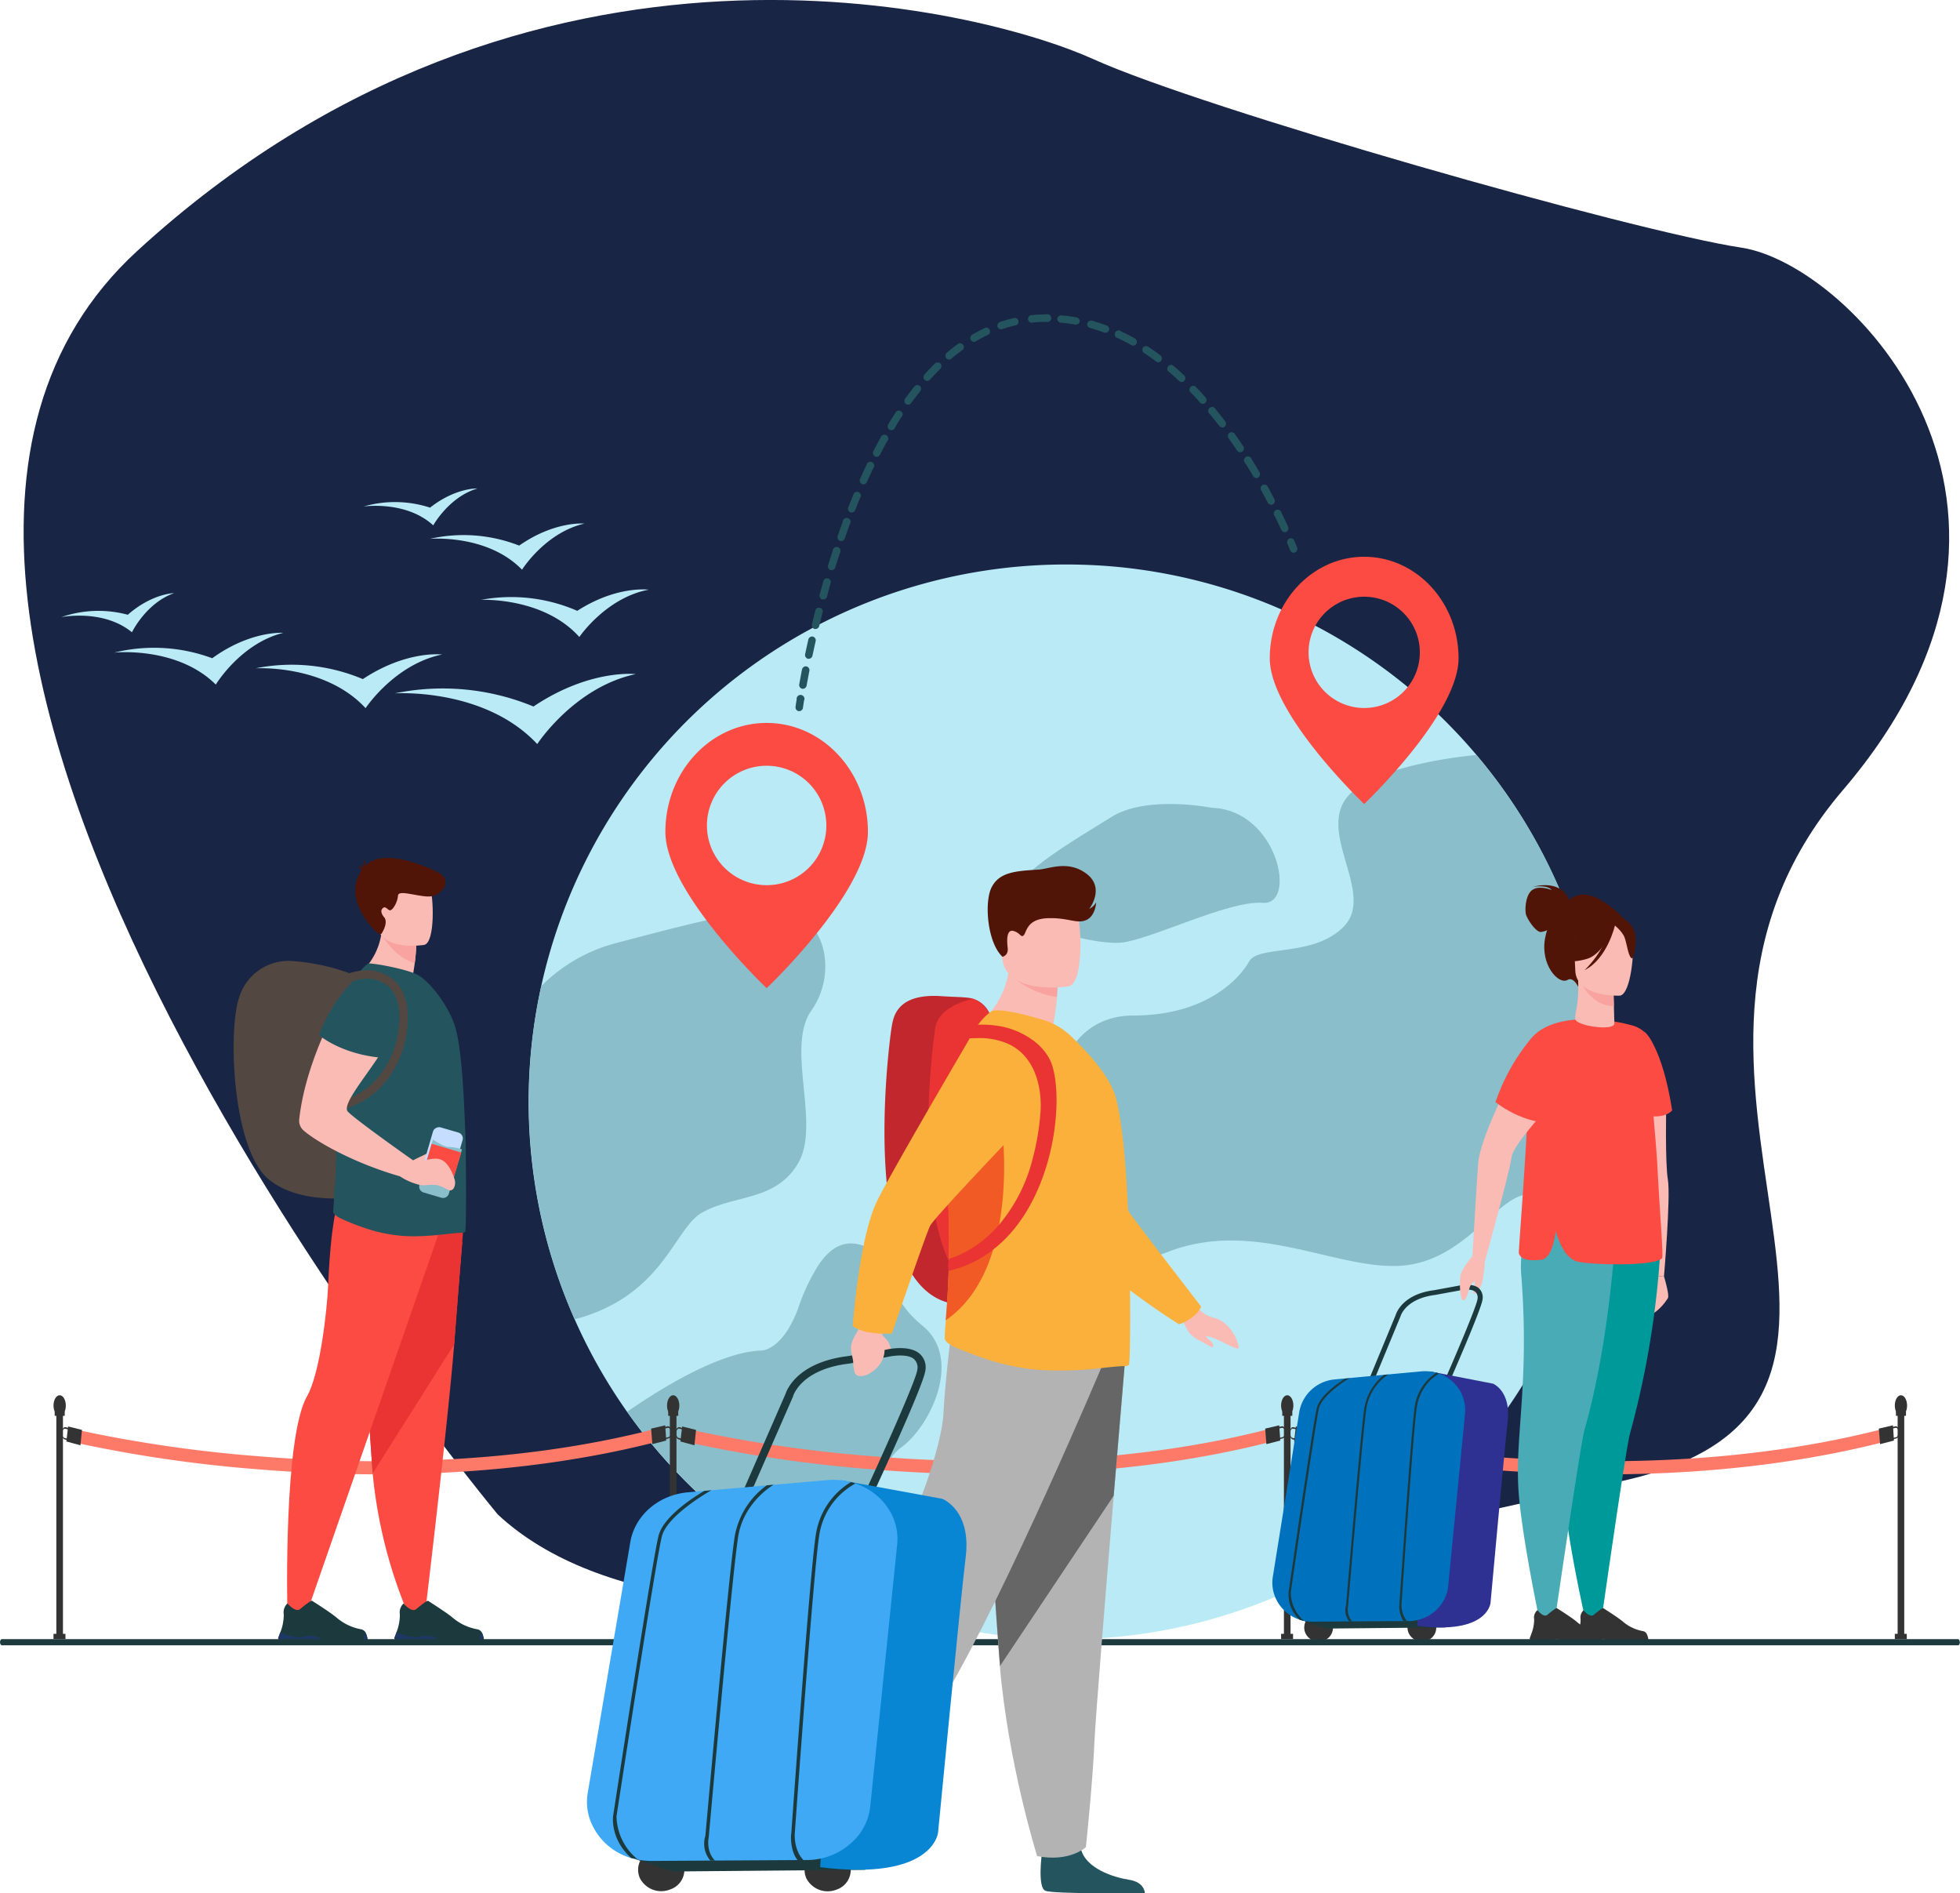 <svg xmlns="http://www.w3.org/2000/svg" viewBox="0 0 500 482.88"><defs><style>.cls-1{fill:#192545;}.cls-2{fill:#baeaf5;}.cls-3{fill:#89beca;}.cls-4{fill:#333;}.cls-5{fill:#fd7a69;}.cls-6{fill:#fc4b42;}.cls-7{fill:#534741;}.cls-8{fill:#e93433;}.cls-9{fill:#1c3a3e;}.cls-10{fill:#1e3865;}.cls-11{fill:#fabbb4;}.cls-12{fill:#24555e;}.cls-13{fill:#f8a39f;}.cls-14{fill:#501506;}.cls-15{fill:#c5ddff;}.cls-16{fill:#099;}.cls-17{fill:#49abb5;}.cls-18{fill:#2e3192;}.cls-19{fill:#0071bc;}.cls-20{fill:#c1272d;}.cls-21{fill:#b3b3b3;}.cls-22{fill:#666;}.cls-23{fill:#fbb03b;}.cls-24{fill:#f15a24;}.cls-25{fill:#0986d3;}.cls-26{fill:#3fa9f5;}</style></defs><g id="Layer_4" data-name="Layer 4"><path class="cls-1" d="M127,396.39S-65.3,166.09,35,74.13,251,12.55,278.9,25.2,416.37,69.07,444.28,73.29s87.86,65.8,25.84,138.35,32,156.91-56.85,176.32S178.63,444.48,127,396.39Z" transform="translate(0 -10.12)"></path></g><g id="OBJECTS"><path class="cls-2" d="M409,291.13A137.06,137.06,0,0,1,146.6,346.61a135.47,135.47,0,0,1-7-19.71A137.05,137.05,0,0,1,272,154.09c3.48,0,6.94.13,10.35.38A137,137,0,0,1,409,291.13Z" transform="translate(0 -10.12)"></path><path class="cls-3" d="M409,291.13a137.47,137.47,0,0,1-2.22,24.68c-5.58-.8-12.84-1.59-17.32-1.07-8.08.95-16.16,17.59-32.79,18.24s-37.07-12.06-58.93-3.5-33.26-.48-37.06-6.66,9.5-20.43,8.3-26.61,1.68-27.09,20.21-27.09,27.09-9.5,29.46-13.78,16.63-1,24.24-9-5.7-22.34,0-31.84,33.74-11.82,33.74-11.82A136.48,136.48,0,0,1,409,291.13Z" transform="translate(0 -10.12)"></path><path class="cls-3" d="M207,267.83c-6.65,9.37,2.38,28.86-3.33,38.84S187,314.74,178.92,319.5c-7,4.12-9.82,21.14-32.32,27.11a137.68,137.68,0,0,1-8.52-85,41.85,41.85,0,0,1,19.46-11.06c27.09-7.13,33.83-8.77,44.62-7C210.33,244.9,213.61,258.46,207,267.83Z" transform="translate(0 -10.12)"></path><path class="cls-3" d="M309.13,216.14s-16.63-3.33-25.66,2.38-27.33,15.92-25,21.86,19.72,10.45,26.85,10.21,28-10.93,36.83-10.21S326,216.7,309.13,216.14Z" transform="translate(0 -10.12)"></path><path class="cls-3" d="M230,379.2c-7.27,5.3-9,21.6-13.65,23.86-2.34,1.13-5.93,5.21-8.92,9A137.69,137.69,0,0,1,160,370.18c8.23-5.71,23.65-15.35,34.36-15.62,0,0,5.34-.06,9.31-10.92a51.06,51.06,0,0,1,5.17-10.94c3-4.4,6.59-6.57,11.38-4.86a8.23,8.23,0,0,1,4.3,3.33c2.77,4.12,2.94,10.67,10.74,17C245.78,356.67,237.25,373.9,230,379.2Z" transform="translate(0 -10.12)"></path><rect class="cls-4" x="170.88" y="360.47" width="1.69" height="57.02"></rect><path class="cls-4" d="M170.16,368.6c0-1.45.71-2.63,1.57-2.63s1.57,1.18,1.57,2.63-.7,2.62-1.57,2.62S170.16,370.05,170.16,368.6Z" transform="translate(0 -10.12)"></path><rect class="cls-4" x="170.16" y="416.7" width="3.05" height="1.35"></rect><rect class="cls-4" x="170.46" y="360.01" width="2.56" height="1.09"></rect><path class="cls-5" d="M96.4,386.14c-9.66,0-20-.4-31.05-1.32a345,345,0,0,1-48.16-7.2l.29-3.3a343.9,343.9,0,0,0,48,7.17c26,2.18,65,2.7,102.62-7.17l.31,3.3C152.39,381.82,128.17,386.14,96.4,386.14Z" transform="translate(0 -10.12)"></path><path class="cls-5" d="M253,386.14c-9.66,0-20-.4-31-1.32a344.62,344.62,0,0,1-48.15-7.2l.29-3.3a343.24,343.24,0,0,0,48,7.17c26,2.18,65,2.7,102.62-7.17l.31,3.3C309,381.82,284.82,386.14,253,386.14Z" transform="translate(0 -10.12)"></path><path class="cls-5" d="M409.6,386.14c-9.66,0-20-.4-31.05-1.32a345,345,0,0,1-48.16-7.2l.29-3.3a343.9,343.9,0,0,0,48,7.17c26,2.18,65,2.7,102.62-7.17l.31,3.3C465.59,381.82,441.37,386.14,409.6,386.14Z" transform="translate(0 -10.12)"></path><rect class="cls-4" x="14.37" y="360.47" width="1.69" height="57.02"></rect><path class="cls-4" d="M13.65,368.6c0-1.45.7-2.63,1.57-2.63s1.57,1.18,1.57,2.63-.7,2.62-1.57,2.62S13.65,370.05,13.65,368.6Z" transform="translate(0 -10.12)"></path><rect class="cls-4" x="13.65" y="416.7" width="3.05" height="1.35"></rect><rect class="cls-4" x="13.95" y="360.01" width="2.56" height="1.09"></rect><polygon class="cls-4" points="20.92 364.69 20.52 368.62 16.93 367.64 17.38 363.81 20.92 364.69"></polygon><path class="cls-4" d="M19,375.16a1.1,1.1,0,0,0-.53-.6h0l-.06,0-1-.27-.62-.16a.64.64,0,0,0-.65.23l-.06.06a2,2,0,0,0-.37,1,2.1,2.1,0,0,0,.43,1.58.82.82,0,0,0,.36.23l.55.14.23.06.89.22a.32.32,0,0,0,.14,0c.46,0,.86-.57.93-1.35A2.39,2.39,0,0,0,19,375.16ZM19,376.27c-.06.67-.42,1.12-.82,1l-.89-.23L17,377l-.56-.14a.7.7,0,0,1-.39-.34,1.71,1.71,0,0,1-.21-1,1.56,1.56,0,0,1,.21-.68.44.44,0,0,1,.08-.11.51.51,0,0,1,.53-.22l.61.15h0l.16.05.9.23a.72.72,0,0,1,.47.48A1.76,1.76,0,0,1,19,376.27Z" transform="translate(0 -10.12)"></path><polygon class="cls-4" points="166.41 368.32 166.1 364.36 169.7 363.52 169.95 367.4 166.41 368.32"></polygon><path class="cls-4" d="M171.34,375.23a1.79,1.79,0,0,0-.46-1.13.62.62,0,0,0-.61-.2l-.55.14-1.12.27-.14.06a.81.81,0,0,0-.33.31,2.15,2.15,0,0,0-.32,1.43,1.9,1.9,0,0,0,.37,1,.64.64,0,0,0,.19.18h0a.57.57,0,0,0,.5.1l1.05-.26.62-.15a.64.64,0,0,0,.33-.2,1.49,1.49,0,0,0,.29-.42A2.41,2.41,0,0,0,171.34,375.23Zm-.35.95a.86.86,0,0,1-.11.19.6.6,0,0,1-.37.29l-.61.15-1.05.27a.51.51,0,0,1-.52-.21l0,0a1.52,1.52,0,0,1-.29-.79,1.81,1.81,0,0,1,.15-.92h0a.76.76,0,0,1,.47-.46l1.11-.28.55-.13a.53.53,0,0,1,.58.29,1.4,1.4,0,0,1,.24.73A1.88,1.88,0,0,1,171,376.18Z" transform="translate(0 -10.12)"></path><rect class="cls-4" x="327.53" y="360.47" width="1.69" height="57.02"></rect><path class="cls-4" d="M326.81,368.6c0-1.45.7-2.63,1.57-2.63s1.56,1.18,1.56,2.63-.7,2.62-1.56,2.62S326.81,370.05,326.81,368.6Z" transform="translate(0 -10.12)"></path><rect class="cls-4" x="326.81" y="416.7" width="3.05" height="1.35"></rect><rect class="cls-4" x="327.11" y="360.01" width="2.56" height="1.09"></rect><polygon class="cls-4" points="177.56 364.69 177.16 368.62 173.57 367.64 174.02 363.81 177.56 364.69"></polygon><path class="cls-4" d="M175.65,375.16a1.14,1.14,0,0,0-.53-.6h0l-.06,0-1.05-.27-.62-.16a.65.65,0,0,0-.65.23l-.05.06a1.9,1.9,0,0,0-.37,1,2.1,2.1,0,0,0,.42,1.58.85.85,0,0,0,.37.23l.54.14.24.06.88.22a.4.4,0,0,0,.15,0c.45,0,.86-.57.93-1.35A2.51,2.51,0,0,0,175.65,375.16Zm-.05,1.11c-.06.67-.43,1.12-.82,1l-.89-.23-.23-.06-.55-.14a.72.72,0,0,1-.4-.34,1.79,1.79,0,0,1-.21-1,1.7,1.7,0,0,1,.21-.68,1,1,0,0,1,.08-.11.53.53,0,0,1,.54-.22l.61.15h0l.16.05.9.23a.74.74,0,0,1,.47.48A1.88,1.88,0,0,1,175.6,376.27Z" transform="translate(0 -10.12)"></path><polygon class="cls-4" points="323.06 368.32 322.75 364.36 326.34 363.52 326.6 367.4 323.06 368.32"></polygon><path class="cls-4" d="M328,375.23a1.84,1.84,0,0,0-.46-1.13.63.63,0,0,0-.62-.2l-.54.14-1.12.27-.15.06a1,1,0,0,0-.33.31,2.21,2.21,0,0,0-.32,1.43,1.91,1.91,0,0,0,.38,1,.64.64,0,0,0,.19.18h0a.57.57,0,0,0,.5.1l1.05-.26.62-.15a.67.67,0,0,0,.34-.2,1.29,1.29,0,0,0,.28-.42A2.53,2.53,0,0,0,328,375.23Zm-.36.95a.85.85,0,0,1-.1.19.6.6,0,0,1-.37.29l-.61.15-1.06.27a.51.51,0,0,1-.52-.21v0a1.44,1.44,0,0,1-.29-.79,1.92,1.92,0,0,1,.14-.92h0a.78.78,0,0,1,.47-.46l1.11-.28.56-.13a.53.53,0,0,1,.58.29,1.61,1.61,0,0,1,.24.73A1.76,1.76,0,0,1,327.63,376.18Z" transform="translate(0 -10.12)"></path><rect class="cls-4" x="484.09" y="360.47" width="1.69" height="57.02"></rect><path class="cls-4" d="M483.37,368.6c0-1.45.7-2.63,1.56-2.63s1.57,1.18,1.57,2.63-.7,2.62-1.57,2.62S483.37,370.05,483.37,368.6Z" transform="translate(0 -10.12)"></path><rect class="cls-4" x="483.37" y="416.7" width="3.05" height="1.35"></rect><rect class="cls-4" x="483.66" y="360.01" width="2.56" height="1.09"></rect><polygon class="cls-4" points="334.12 364.69 333.72 368.62 330.13 367.64 330.58 363.81 334.12 364.69"></polygon><path class="cls-4" d="M332.2,375.16a1.09,1.09,0,0,0-.52-.6h0l-.05,0-1-.27-.62-.16a.64.64,0,0,0-.65.23l0,.06a1.9,1.9,0,0,0-.38,1,2.1,2.1,0,0,0,.43,1.58.88.88,0,0,0,.36.23l.55.14.23.06.89.22a.35.35,0,0,0,.14,0c.46,0,.86-.57.94-1.35A2.51,2.51,0,0,0,332.2,375.16Zm0,1.11c-.07.67-.43,1.12-.83,1l-.88-.23-.23-.06-.55-.14a.69.69,0,0,1-.4-.34,1.79,1.79,0,0,1-.21-1,1.7,1.7,0,0,1,.21-.68,1,1,0,0,1,.08-.11.52.52,0,0,1,.53-.22l.61.15h0l.15.05.9.23a.72.72,0,0,1,.47.48A1.76,1.76,0,0,1,332.16,376.27Z" transform="translate(0 -10.12)"></path><polygon class="cls-4" points="479.61 368.32 479.3 364.36 482.9 363.52 483.15 367.4 479.61 368.32"></polygon><path class="cls-4" d="M484.54,375.23a1.78,1.78,0,0,0-.45-1.13.63.63,0,0,0-.62-.2l-.54.14-1.13.27-.14.06a.88.88,0,0,0-.33.31,2.21,2.21,0,0,0-.32,1.43,1.9,1.9,0,0,0,.37,1,.67.67,0,0,0,.2.18h0a.57.57,0,0,0,.5.1l1.05-.26.62-.15a.71.71,0,0,0,.34-.2,1.47,1.47,0,0,0,.28-.42A2.41,2.41,0,0,0,484.54,375.23Zm-.35.95a1.65,1.65,0,0,1-.1.19.63.63,0,0,1-.37.29l-.61.15-1.06.27a.51.51,0,0,1-.52-.21l0,0a1.52,1.52,0,0,1-.28-.79,1.92,1.92,0,0,1,.14-.92h0a.76.76,0,0,1,.47-.46l1.11-.28.55-.13a.55.55,0,0,1,.59.29,1.61,1.61,0,0,1,.24.73A1.88,1.88,0,0,1,484.19,376.18Z" transform="translate(0 -10.12)"></path><path class="cls-2" d="M136.09,190.31a60.62,60.62,0,0,0-35.4-3.35s22.82-1.55,36.36,12.93c0,0,9.46-14.51,25.11-17.84C162.16,182.05,150.5,180.66,136.09,190.31Z" transform="translate(0 -10.12)"></path><path class="cls-2" d="M92.56,183.32a46.84,46.84,0,0,0-27.36-2.75s17.66-1.1,28.06,10.16c0,0,7.39-11.18,19.5-13.68C112.76,177.05,103.75,175.92,92.56,183.32Z" transform="translate(0 -10.12)"></path><path class="cls-2" d="M54.14,178a42.67,42.67,0,0,0-25-1.44s16-1.69,25.91,8.16c0,0,6.29-10.46,17.21-13.2C72.27,171.54,64,170.86,54.14,178Z" transform="translate(0 -10.12)"></path><path class="cls-2" d="M32.6,166.91a28.84,28.84,0,0,0-16.94.6s10.69-2.14,18,3.87c0,0,3.58-7.44,10.77-10C44.42,161.4,38.82,161.46,32.6,166.91Z" transform="translate(0 -10.12)"></path><path class="cls-2" d="M109.71,139.59a28.89,28.89,0,0,0-16.95-.29s10.79-1.58,17.76,4.81c0,0,4-7.25,11.28-9.41C121.8,134.7,116.21,134.47,109.71,139.59Z" transform="translate(0 -10.12)"></path><path class="cls-2" d="M147.26,165.91a42.12,42.12,0,0,0-24.55-2.8s15.88-.78,25.08,9.47c0,0,6.77-10,17.68-12.06C165.47,160.52,157.39,159.4,147.26,165.91Z" transform="translate(0 -10.12)"></path><path class="cls-2" d="M132.44,149.27a38.91,38.91,0,0,0-22.78-1.72s14.64-1.28,23.51,7.87c0,0,5.9-9.44,15.91-11.76C149.08,143.66,141.58,142.91,132.44,149.27Z" transform="translate(0 -10.12)"></path><path class="cls-6" d="M348,152.12c-13.3,0-24.08,11.6-24.08,25.9S348,215.18,348,215.18s24.08-22.86,24.08-37.16S361.31,152.12,348,152.12Zm0,38.57A14.19,14.19,0,1,1,362.2,176.5,14.17,14.17,0,0,1,348,190.69Z" transform="translate(0 -10.12)"></path><g id="man"><path class="cls-7" d="M93.53,260.17a53.13,53.13,0,0,0-19-4.94,13.14,13.14,0,0,0-13.43,9c-.11.33-.22.67-.31,1-2.64,9.46-1.2,38.11,7.65,45.58s25.11,4.32,25.11,4.32Z" transform="translate(0 -10.12)"></path><path class="cls-6" d="M117.92,326.92s-1,11.84-2.06,26.07c-1.52,19.33-7.29,67.5-7.29,67.5s1.22,1.92-4.71.67a122,122,0,0,1-8.79-35.28c0-.31,0-.62-.07-.93-1.41-19.21-3.59-59.67-3.59-59.67Z" transform="translate(0 -10.12)"></path><path class="cls-8" d="M118.24,322.83S117,338.76,115.86,353L95.07,385.88c0-.31,0-.62-.07-.93-1.41-19.21-3.59-59.67-3.59-59.67Z" transform="translate(0 -10.12)"></path><path class="cls-6" d="M113.61,319.83,77.88,422.63s-3.74-.7-4.58-2.35c0,0-1-43.48,5-54,3.42-5.92,5.16-22.54,5.4-28.16.71-16.72,2.48-21.24,2.48-21.24Z" transform="translate(0 -10.12)"></path><path class="cls-9" d="M103,428.91h2.9c1-.15,1.7-.43,2.7-.56a2.69,2.69,0,0,1,2.35.56l0,0h12.36c.31-.44,0-1.47-.28-2.23a1.76,1.76,0,0,0-1.16-1,13.38,13.38,0,0,1-6.26-2.86c-1.33-1.21-6.43-4.43-6.43-4.43h0c-.12,0-.65.16-3,2.12-1.19,1-3.24-1.43-3.24-1.43a3,3,0,0,0-.67.91,3.11,3.11,0,0,0-.26,1.9,12.3,12.3,0,0,1-.89,4.58c-.29.85-.53,1.45-.53,1.45S100.5,428.6,103,428.91Z" transform="translate(0 -10.12)"></path><path class="cls-10" d="M103,429h2.9c1-.15,1.7-.47,2.7-.6a2.69,2.69,0,0,1,2.35.56l0,0h12.36c.31-.44,0-1.47-.28-2.23-.38-.33-.48,1.45-.69,1.74s-10.08.1-10.65-.32a6,6,0,0,0-4.67-.57c-2.07.5-5.13-.77-5.89-1.11-.29.85-.53,1.45-.53,1.45S100.51,428.64,103,429Z" transform="translate(0 -10.12)"></path><path class="cls-9" d="M73.3,428.91h2.91c1-.15,1.7-.43,2.69-.56a2.72,2.72,0,0,1,2.36.56l0,0H93.64c.31-.44,0-1.47-.28-2.23a1.73,1.73,0,0,0-1.15-1A13.33,13.33,0,0,1,86,422.8c-1.33-1.21-6.43-4.43-6.43-4.43h0c-.11,0-.64.16-3,2.12-1.2,1-3.24-1.43-3.24-1.43a3,3,0,0,0-.67.91,3.1,3.1,0,0,0-.27,1.9,12.28,12.28,0,0,1-.88,4.58c-.29.85-.53,1.45-.53,1.45S70.8,428.6,73.3,428.91Z" transform="translate(0 -10.12)"></path><path class="cls-10" d="M73.31,429H76.2c1-.15,1.71-.47,2.7-.6a2.72,2.72,0,0,1,2.36.56l0,0H93.64c.31-.44,0-1.47-.28-2.23-.37-.33-.48,1.45-.68,1.74s-10.09.1-10.66-.32a6,6,0,0,0-4.66-.57c-2.08.5-5.13-.77-5.89-1.11-.29.85-.53,1.45-.53,1.45S70.81,428.64,73.31,429Z" transform="translate(0 -10.12)"></path><path class="cls-11" d="M91.65,258.52s11.58,5.7,18.27,3.59a16.06,16.06,0,0,0-4.52-3.69c.16-1,.3-1.86.4-2.65a41.17,41.17,0,0,0,.38-4.5l-7.09-5.72-1.59-1.29a20.68,20.68,0,0,1-.22,3.78c0,.09,0,.18,0,.27A16.8,16.8,0,0,1,91.65,258.52Z" transform="translate(0 -10.12)"></path><path class="cls-12" d="M85,319.14c0,.74,1.49,1.55,2.15,1.84a56.93,56.93,0,0,0,8.61,3.16,39.12,39.12,0,0,0,6.21,1.12c6.2.64,13.52-.76,16-.73a1.12,1.12,0,0,0,.7-.26c.17-.14.3-7.71.17-17.26,0-.37,0-.77,0-1.14v-.13c0-3.72-.17-7.64-.34-11.53-.37-8.58-1-16.86-2.18-21.45-1.34-5.39-6.41-12.15-9.77-14-2.85-1.56-12.22-3.2-12.69-2.87-5.49,4.11-8.52,16.25-8.47,30.05,0,.43,0,.87,0,1.31,0,1.42.08,2.86.16,4.31a184.71,184.71,0,0,1-.36,24.12C85.14,317.16,85.06,318.33,85,319.14Z" transform="translate(0 -10.12)"></path><path class="cls-13" d="M97.18,248.2l.06.11c.44.8,3.5,6,8.56,7.46a41.17,41.17,0,0,0,.38-4.5l-7.09-5.72A18.33,18.33,0,0,0,97.28,248Z" transform="translate(0 -10.12)"></path><path class="cls-11" d="M108.23,251.11s-11,1.83-12.09-5.07S93,234.73,100,233.27s8.78,1,9.69,3.18S111.08,250.45,108.23,251.11Z" transform="translate(0 -10.12)"></path><path class="cls-14" d="M98.16,244.26s-1.46-1.48-.62-2.41,1.34.49,2,.44,1.87-2,2-3.78,6.51.94,9.09.09,4.84-4.29.81-6.15c-2.37-1.09-14.22-6.72-18.72-1-5.73,7.28,1.93,14.9,2.95,16.05s1.61.82,1.61.82S99,245.87,98.16,244.26Z" transform="translate(0 -10.12)"></path><path class="cls-14" d="M92.44,232.11a7.8,7.8,0,0,1,.62-2.8,10.86,10.86,0,0,0,.18,2.19C93.45,232.24,92.44,232.11,92.44,232.11Z" transform="translate(0 -10.12)"></path><path class="cls-14" d="M91.27,230.92s1.4.15,1.48,1.25l-.5.65A2.06,2.06,0,0,0,91.27,230.92Z" transform="translate(0 -10.12)"></path><path class="cls-7" d="M85.21,293.47l-.34-2.11A18.73,18.73,0,0,0,97.19,284a23.82,23.82,0,0,0,4.45-10.92c1-7.55-1-11.85-6.08-13.15-4.58-1.15-9.86,2.42-9.91,2.46l-1.21-1.76c.24-.17,6.12-4.16,11.64-2.77,4.31,1.09,9.13,4.67,7.68,15.51a25.85,25.85,0,0,1-4.87,11.92A20.8,20.8,0,0,1,85.21,293.47Z" transform="translate(0 -10.12)"></path><path class="cls-11" d="M105.37,306.05s1.46-.74,2.26-1.1,2.35-1.31,2.47-.64.76,2-.72,2.23A12.23,12.23,0,0,1,105.37,306.05Z" transform="translate(0 -10.12)"></path><rect class="cls-6" x="113.36" y="298.49" width="2.96" height="2.57" rx="1.29" transform="translate(139.56 609.74) rotate(-163.45)"></rect><rect class="cls-15" x="104.75" y="303.48" width="15.65" height="7.86" rx="1.55" transform="matrix(0.28, -0.96, 0.96, 0.28, -214.16, 317.7)"></rect><path class="cls-3" d="M110.45,300.76,107,312.31a1.57,1.57,0,0,0,1,1.93l4.57,1.35a1.56,1.56,0,0,0,1.93-1l3.36-11.31a10.06,10.06,0,0,0-3.35-.62C113.48,302.69,111.43,301.42,110.45,300.76Z" transform="translate(0 -10.12)"></path><rect class="cls-6" x="108.85" y="302.79" width="7.86" height="7.88" transform="translate(133.56 622.76) rotate(-163.46)"></rect><path class="cls-11" d="M112.13,305.76c-2.06-.51-3.9.74-6.76.29,0,0-14.13-9.92-16.61-12.39-1.8-1.8,5.4-9.88,9.15-16.17a1.35,1.35,0,0,1-.57-.2c-2.87-1.7-8.62-4.78-13.38-5.27a1.37,1.37,0,0,1-.5-.13c-3,6.57-6.18,15.07-7.13,23.69a3.35,3.35,0,0,0,1.14,2.89c3.49,3,13,8.35,24.54,11.66a15.92,15.92,0,0,0,5,2.18c2.47.46,3.48-.9,7.06,1.16,1.65.94,2.17-1.08,2-2.12C115.77,309.93,114.41,306.33,112.13,305.76Z" transform="translate(0 -10.12)"></path><path class="cls-12" d="M90,260.35a39.27,39.27,0,0,0-8.61,13.78s5.48,4.78,15.75,5.74c0,0,4.21-7.75,1.13-11.68A53,53,0,0,0,90,260.35Z" transform="translate(0 -10.12)"></path></g><path class="cls-11" d="M425.06,291.65s-.32,15,.42,19.36-1,24.71-1,24.71l-3.51-.44s-8.78-33.22-7.88-37.48S425.06,291.65,425.06,291.65Z" transform="translate(0 -10.12)"></path><path class="cls-11" d="M424.51,335.72s1.36,4.55,1,5.42a13.16,13.16,0,0,1-3.47,3.79c-1.42,1.11-.17-2.91.1-4.21s-1.82-1.4-1.49-3.42l.32-2Z" transform="translate(0 -10.12)"></path><path class="cls-11" d="M420.68,337.3s0,3.77,0,4.51.74.07.85-.59a3.24,3.24,0,0,1,1.11-1.84C422.94,339.29,420.68,337.3,420.68,337.3Z" transform="translate(0 -10.12)"></path><path class="cls-16" d="M399.18,393.5c1.26,12.71,5.82,32.23,5.82,32.23l3.54-2.56s6.24-43.8,7.26-47.36a229.87,229.87,0,0,0,7.89-49.08L403,320.62a28.3,28.3,0,0,0-3.25,16C401.9,365.44,397.67,378.29,399.18,393.5Z" transform="translate(0 -10.12)"></path><path class="cls-11" d="M378.25,336.35a5.39,5.39,0,0,1-1.15,2.79c-.24.31-1,1.13-1.22.84s.74-2.5.15-3.86C375.81,335.64,378.25,336.35,378.25,336.35Z" transform="translate(0 -10.12)"></path><path class="cls-4" d="M420.16,427a1.43,1.43,0,0,0-.94-.85,10.82,10.82,0,0,1-5.05-2.31c-1.08-1-5.2-3.58-5.2-3.58h0c-.09,0-.52.13-2.39,1.71-1,.82-2.62-1.15-2.62-1.15a2.38,2.38,0,0,0-.54.74,2.42,2.42,0,0,0-.21,1.53,10,10,0,0,1-.72,3.7c-.23.68-.43,1.17-.43,1.17s-.11.57,1.91.82h2.35c.79-.13,1.37-.35,2.18-.46a2.16,2.16,0,0,1,1.9.46s0,0,0,0h10C420.64,428.43,420.4,427.6,420.16,427Z" transform="translate(0 -10.12)"></path><path class="cls-17" d="M387.56,392.55c1.26,12.71,5.55,32.64,5.55,32.64l3.13,1s6.93-47.78,7.95-51.34c7.07-24.76,8.17-54.15,8.17-54.15l-21-1a28.3,28.3,0,0,0-3.25,16C390.29,364.49,386.05,377.34,387.56,392.55Z" transform="translate(0 -10.12)"></path><path class="cls-4" d="M408.32,427a1.41,1.41,0,0,0-.93-.85,10.8,10.8,0,0,1-5.06-2.31c-1.07-1-5.19-3.58-5.19-3.58h0c-.09,0-.52.13-2.4,1.71-1,.82-2.53-1.2-2.53-1.2a2.5,2.5,0,0,0-.62.79,2.41,2.41,0,0,0-.22,1.53,10,10,0,0,1-.71,3.7c-.24.68-.43,1.17-.43,1.17s-.12.57,1.91.82h2.35c.78-.13,1.37-.35,2.17-.46a2.19,2.19,0,0,1,1.91.46l0,0h10C408.8,428.43,408.56,427.6,408.32,427Z" transform="translate(0 -10.12)"></path><path class="cls-4" d="M339.76,423.82a3.53,3.53,0,0,1-1.93,4.68,3.7,3.7,0,0,1-4.82-1.87,3.53,3.53,0,0,1,1.93-4.69A3.72,3.72,0,0,1,339.76,423.82Z" transform="translate(0 -10.12)"></path><path class="cls-4" d="M366.1,423.82a3.52,3.52,0,0,1-1.93,4.68,3.72,3.72,0,0,1-4.82-1.88,3.53,3.53,0,0,1,1.93-4.68A3.72,3.72,0,0,1,366.1,423.82Z" transform="translate(0 -10.12)"></path><path class="cls-9" d="M332.17,423.38l5.22,1.82a4.82,4.82,0,0,0,1.64.27l29.64-.29L371.9,420Z" transform="translate(0 -10.12)"></path><path class="cls-9" d="M349,365.83l8.28-20v0c.05-.18,1.34-4.48,8.8-5.44h0l6.14-1.12c.79-.21,3.08-.55,4.13.31a2,2,0,0,1,.57,1.83c-.15,1.67-5.66,14.63-9.32,22.94l1.17.48c.94-2.13,9.2-20.9,9.43-23.31a3.13,3.13,0,0,0-1-2.89c-1.71-1.4-4.92-.65-5.26-.57l-6.05,1.11c-8,1-9.67,5.76-9.83,6.3l-8.25,19.92Z" transform="translate(0 -10.12)"></path><path class="cls-18" d="M364.88,359.91l16,3.11s4.66,1.84,3.73,9.78c-.81,7-4.38,46.17-4.38,46.17s-.74,8.16-18.67,5.79Z" transform="translate(0 -10.12)"></path><path class="cls-19" d="M373.74,370.69l-4.3,43.89a9.73,9.73,0,0,1-1.82,4.78,10.28,10.28,0,0,1-8.28,4.2l-14.83.09h-.37l-9.28.06a10.85,10.85,0,0,1-2.7-.33l-.59-.17a10.09,10.09,0,0,1-6.6-6.71,9.66,9.66,0,0,1-.27-4.23l6.74-42a10.08,10.08,0,0,1,9.11-8.34l2.62-.25.63-.05h0l.53-.05,8.75-.82,1.08-.1,8.45-.78a10.64,10.64,0,0,1,3.8.34l.23.07.49.16A9.9,9.9,0,0,1,373.74,370.69Z" transform="translate(0 -10.12)"></path><path class="cls-9" d="M344.33,361.58c-.07,0-6.95,4.11-7.85,7.69s-7.14,46.52-7.2,47a9.75,9.75,0,0,0,3.36,7.26l-.48-.11-.59-.17a8.78,8.78,0,0,1-2.85-7.06c.26-1.77,6.28-43.31,7.21-47,.82-3.25,5.67-6.48,7.24-7.46l.63-.05h0Z" transform="translate(0 -10.12)"></path><path class="cls-9" d="M354.16,360.66a13,13,0,0,0-5.58,8.59c-.94,6-4.63,49.9-4.67,50.34v.06a4.75,4.75,0,0,0,1,4h-.74a4.6,4.6,0,0,1-.79-4.14c.12-1.35,3.74-44.35,4.68-50.34a13.54,13.54,0,0,1,5.05-8.41Z" transform="translate(0 -10.12)"></path><path class="cls-9" d="M367.13,360.45a11.58,11.58,0,0,0-2.69,2.16,12.24,12.24,0,0,0-3,6.4c-.94,6-3.87,49.74-3.9,50.18v.07a6.47,6.47,0,0,0,1.38,4.3H358a6.88,6.88,0,0,1-1-4.44c.09-1.4,3-44.22,3.9-50.21a12.38,12.38,0,0,1,5.55-8.7l.23.07Z" transform="translate(0 -10.12)"></path><path class="cls-6" d="M424,331c-1.83,2.14-17.8,1.73-21.39.93-2.47-.55-4.37-3.15-5.74-7.79-.44,3.24-1.46,7-3.72,7.28-3.71.38-5.25-.26-5.69-1.67-.08-.23.68-10,1.33-19.87.45-6.8.86-13.62.91-17.34q0-.7,0-1.26a57.48,57.48,0,0,0-8.19-.06,51,51,0,0,1,9.23-16.42c5.95-6.79,20.12-4.78,25.86-3.08,3.63,1.07,7,5,5.28,13.19-1,4.85.44,12.62,1,24.08C423.46,320,424.37,330.51,424,331Z" transform="translate(0 -10.12)"></path><path class="cls-6" d="M419.57,273.31s4.44,3.62,7,20c0,0-1.43,2-5.68,1.45S419.57,273.31,419.57,273.31Z" transform="translate(0 -10.12)"></path><path class="cls-14" d="M414.64,244.84s-10.3-11.69-15.36-3.88c0,0-3.89,1.74-5.13,8.48s3.43,11.94,5.75,10.59c1.48-.87,2.69,1.74,2.69,1.74Z" transform="translate(0 -10.12)"></path><path class="cls-14" d="M400.33,239.71s-1.49-5.32-9.31-3.42c0,0,3.76-.58,4.83.84,0,0-3-1.28-4.86-.09s-2,5.06-1.73,6.22,2.48,4.6,3.84,4.56a6.35,6.35,0,0,0,3-1.28Z" transform="translate(0 -10.12)"></path><path class="cls-11" d="M401.84,269.91c-.21-1.17,1-3.21.75-9.69l.5.09,8.48,1.43s.2,6.89.26,9.39C411.88,273.21,401.68,271.76,401.84,269.91Z" transform="translate(0 -10.12)"></path><path class="cls-13" d="M411.57,261.74l.14,5c-4.72,0-7.53-4.08-8.62-6.43Z" transform="translate(0 -10.12)"></path><path class="cls-14" d="M402.2,259.41a24.77,24.77,0,0,1-3.27-7.16c-.49-2.37.48-11.24,9.39-10.21a12.05,12.05,0,0,1,5.06,1.75c2,1.25,4.83,4,1.93,11.78l-.74,2.63Z" transform="translate(0 -10.12)"></path><path class="cls-11" d="M413.21,264.06s-11.15.5-11.35-6.45-1.78-11.57,5.33-12.18,8.57,2,9.21,4.3S416.11,263.75,413.21,264.06Z" transform="translate(0 -10.12)"></path><path class="cls-14" d="M412.27,245.12s-2.83,8.24-7.48,9.57-6.73.14-6.73.14a13.3,13.3,0,0,0,4.13-8S409.86,241.3,412.27,245.12Z" transform="translate(0 -10.12)"></path><path class="cls-14" d="M411.53,245.8s2.33,1.76,2.94,3.51,1,5.39,2,5.24c0,0,2.15-5.61-.52-8.67C413.12,242.63,411.53,245.8,411.53,245.8Z" transform="translate(0 -10.12)"></path><path class="cls-14" d="M412,246.06s-1.94,8.6-7.78,11.5c0,0,5.77-5.41,6.12-11.06S412,246.06,412,246.06Z" transform="translate(0 -10.12)"></path><path class="cls-11" d="M375.66,330.47s-2.79,3.25-3.09,4.94-.15,6.2.71,6.36,1.46-3,1.75-3.57c1-2.08,3-1.1,3.22-1.85a36.45,36.45,0,0,0,.52-4.31Z" transform="translate(0 -10.12)"></path><path class="cls-11" d="M385.09,285.89s-7.54,14.69-8,20.84-1.47,23.74-1.47,23.74l3.11,1.57s6.46-23.18,6.85-26.69c.44-3.91,13.22-16.88,13.22-16.88Z" transform="translate(0 -10.12)"></path><path class="cls-6" d="M398.5,280.24H387.24l-5.75,10.95s9.17,7.58,18.3,4.5S398.5,280.24,398.5,280.24Z" transform="translate(0 -10.12)"></path><path class="cls-9" d="M499.52,429.74H.48c-.26,0-.48-.35-.48-.79H0c0-.43.22-.78.48-.78h499c.26,0,.48.35.48.78h0C500,429.39,499.78,429.74,499.52,429.74Z" transform="translate(0 -10.12)"></path><path class="cls-11" d="M225.05,350.57s.9,1,1.42,1.58,1.16,2.89.82,3.27-2.46.95-2.53-.24S225.05,350.57,225.05,350.57Z" transform="translate(0 -10.12)"></path><path class="cls-11" d="M303.81,341.16s1.95,4.14,5.67,5c4.54,1,6.52,6.42,6.52,7.65s-5.81-2.78-8.1-2.86-3.51,1-5.07-1.84a64.53,64.53,0,0,0-3.51-5.65Z" transform="translate(0 -10.12)"></path><path class="cls-20" d="M245.82,342.87a12.59,12.59,0,0,0,5.46-1.14c19.63-9.21,1.4-72.51,1.4-72.51a6.82,6.82,0,0,0-4.49-4.38c-1.36-.46-4.39-.4-8-.65-11.74-.81-12.33,5.68-12.74,7.95S217.67,342.74,245.82,342.87Z" transform="translate(0 -10.12)"></path><path class="cls-8" d="M251.28,341.73c19.63-9.21,1.4-72.51,1.4-72.51a8,8,0,0,0-4.49-4.38c-7.59,1.88-9.17,5.28-9.58,7.3S230.2,332.91,251.28,341.73Z" transform="translate(0 -10.12)"></path><path class="cls-12" d="M265.75,483.15s-1.09,8.25.88,9.18,25.42.62,25.42.62,0-2.78-4-3.4-11.13-2.89-12.33-7.94S265.75,483.15,265.75,483.15Z" transform="translate(0 -10.12)"></path><path class="cls-21" d="M287,357.16s-1.33,15.64-2.89,34.43c-2.12,25.53-4.66,56.89-4.92,62.83-.43,10.31-2.18,26.81-2.18,26.81s-4.14,3.92-12.44,2.27c0,0-7.39-23.55-9.5-48.48,0-.4-.07-.82-.1-1.23-2-25.37-5-78.79-5-78.79Z" transform="translate(0 -10.12)"></path><path class="cls-22" d="M287,357.16s-1.33,15.64-2.89,34.43l-29,43.43c0-.4-.07-.82-.1-1.23-2-25.37-5-78.79-5-78.79Z" transform="translate(0 -10.12)"></path><path class="cls-21" d="M280.92,359s-23.9,56.62-39.61,83.23-20.62,34-20.62,34-9-3.4-9.82-5.72c0,0,6-51.37,16.53-63.89,5.94-7.08,12.93-28.31,13.26-35.74s2.12-22.12,2.12-22.12Z" transform="translate(0 -10.12)"></path><path class="cls-11" d="M275,276.2c-9.34,2.78-25.49-4.74-25.49-4.74a21.91,21.91,0,0,0,7.74-13.12s0,0,0,0a26,26,0,0,0,.42-5.67l8.73,6.66,3.39,2.58s0,.87-.15,2.48-.41,4-.94,7A21.9,21.9,0,0,1,275,276.2Z" transform="translate(0 -10.12)"></path><path class="cls-23" d="M303.93,346.23a7.21,7.21,0,0,0,2.49-2.86s-16.88-21.87-18.31-24S276,283,276,283l-26.91-5.15s22.46,43.81,26.19,49.15c6.15,8.82,25.47,20.86,25.47,20.86A9.88,9.88,0,0,0,303.93,346.23Z" transform="translate(0 -10.12)"></path><path class="cls-23" d="M241,351.43c0,.52.58,1.1,1.3,1.56a13.3,13.3,0,0,0,1.68.88q3.09,1.31,6.08,2.33a58.62,58.62,0,0,0,14.59,3.28,90.81,90.81,0,0,0,16.17-.42c2.61-.3,4.73-.52,6-.52H287a1.55,1.55,0,0,0,1-.36c.2-.13.37-7.85.27-18.23,0-1.46,0-3,0-4.51a11.2,11.2,0,0,0-.07-1.53v-.16c0-4.87-.21-10-.45-15.12v-.1c-.51-11.32-1.44-22.22-3.05-28.29-1.46-5.6-7.33-11.89-11.66-16a17.53,17.53,0,0,0-7.07-4.05c-4.63-1.36-11.78-3.19-13.27-2a14.86,14.86,0,0,0-3.09,3.18c-.07,0-.07,0-.07.07h0a24.8,24.8,0,0,0-2.13,3.5,40.86,40.86,0,0,0-2.74,7c-2.1,7.11-3.13,16.06-3.09,25.63,0,2.44.06,4.9.24,7.4,0,.71.07,1.39.1,2.08.31,6.19.27,11.94.1,17v.17c-.17,5.09-.48,9.41-.72,12.62C241.11,348.8,241,350.36,241,351.43Z" transform="translate(0 -10.12)"></path><path class="cls-24" d="M241.25,346.87a231.18,231.18,0,0,0,.51-31.82c-.15-2.5-.23-5-.24-7.42,3.2-7.33,5.81-12.64,5.81-12.64h8S261.28,333.1,241.25,346.87Z" transform="translate(0 -10.12)"></path><path class="cls-13" d="M269.76,261.9s0,.87-.15,2.48c-6.95-.77-12.21-5.87-12.39-6h0l9.15,1Z" transform="translate(0 -10.12)"></path><path class="cls-11" d="M272.62,261.69s-15.43,2.42-16.88-6.68-4.41-14.92,5.38-16.86,12.25,1.27,13.52,4.2S276.59,260.82,272.62,261.69Z" transform="translate(0 -10.12)"></path><path class="cls-14" d="M255.73,254.13s1.58-.25,1.33-2.31-.25-4.76,1.52-4.25,1.86,1.84,2.59,1.06.74-4.09,6-4.32,7.42,1.51,9.87.49,2.59-4.53,2.59-4.53a4.12,4.12,0,0,1-1.75,1.65s4.09-5.29-.65-8.91-9.57-1.26-12.31-1.1c-6,.35-9.94.69-11.92,4.44S251.85,250.52,255.73,254.13Z" transform="translate(0 -10.12)"></path><path class="cls-4" d="M174.15,484.91A5.27,5.27,0,0,1,171,492a6.12,6.12,0,0,1-7.76-2.86,5.28,5.28,0,0,1,3.11-7.13A6.12,6.12,0,0,1,174.15,484.91Z" transform="translate(0 -10.12)"></path><path class="cls-4" d="M216.57,484.9a5.27,5.27,0,0,1-3.11,7.13,6.12,6.12,0,0,1-7.76-2.85,5.28,5.28,0,0,1,3.11-7.13A6.12,6.12,0,0,1,216.57,484.9Z" transform="translate(0 -10.12)"></path><path class="cls-9" d="M161.93,484.24l8.41,2.77a8.16,8.16,0,0,0,2.65.41L220.7,487l5.21-7.93Z" transform="translate(0 -10.12)"></path><path class="cls-9" d="M189,396.66l13.33-30.42,0-.06c.08-.27,2.15-6.81,14.16-8.27h.06l9.88-1.71c1.27-.31,5-.83,6.65.48a2.89,2.89,0,0,1,.93,2.77c-.25,2.56-9.12,22.28-15,34.91l1.89.75c1.51-3.25,14.82-31.82,15.17-35.49a4.59,4.59,0,0,0-1.65-4.39c-2.76-2.13-7.91-1-8.46-.87L216.24,356c-12.94,1.59-15.58,8.77-15.84,9.6L187.12,396Z" transform="translate(0 -10.12)"></path><path class="cls-25" d="M214.6,387.65l25.75,4.73s7.5,2.8,6,14.88c-1.31,10.63-7.05,70.27-7.05,70.27s-1.2,12.41-30.07,8.81Z" transform="translate(0 -10.12)"></path><path class="cls-26" d="M228.87,404.06,222,470.85a14.37,14.37,0,0,1-2.93,7.27,16.91,16.91,0,0,1-13.34,6.39l-23.88.14h-.59l-15,.09a18.1,18.1,0,0,1-4.34-.5L161,484a15.83,15.83,0,0,1-10.64-10.21,13.94,13.94,0,0,1-.42-6.45l10.85-63.9c1.15-6.82,7.2-12.05,14.68-12.71l4.21-.37,1-.08h0l.85-.08,14.1-1.24,1.73-.15,13.6-1.19a17.77,17.77,0,0,1,6.13.52l.37.1.79.25C224.94,390.76,229.6,397,228.87,404.06Z" transform="translate(0 -10.12)"></path><path class="cls-9" d="M181.51,390.18c-.11.06-11.18,6.26-12.64,11.7-1.5,5.6-11.5,70.82-11.6,71.47a14.5,14.5,0,0,0,5.41,11l-.76-.16L161,484c-5.35-4.88-4.63-10.49-4.59-10.74.41-2.69,10.11-65.92,11.61-71.55,1.32-4.94,9.13-9.86,11.66-11.35l1-.08h0Z" transform="translate(0 -10.12)"></path><path class="cls-9" d="M197.34,388.79c-1.6,1-7.68,5.24-9,13.07-1.52,9.19-7.46,75.94-7.52,76.61v.09s-.86,3.64,1.58,6.09h-1.19a6.66,6.66,0,0,1-1.27-6.29c.19-2.07,6-67.51,7.53-76.62a20.44,20.44,0,0,1,8.14-12.8Z" transform="translate(0 -10.12)"></path><path class="cls-9" d="M218.23,388.47a18.67,18.67,0,0,0-4.33,3.28,18.24,18.24,0,0,0-4.88,9.74c-1.52,9.18-6.23,75.71-6.28,76.38v.05l0,.05s-.22,4.1,2.23,6.55h-1.51c-1.87-2.24-1.75-6.28-1.6-6.76.15-2.13,4.78-67.29,6.29-76.41a18.89,18.89,0,0,1,8.94-13.24l.37.1Z" transform="translate(0 -10.12)"></path><path class="cls-11" d="M228.73,341.25,225.38,349a4.07,4.07,0,0,0-.12,2.89c.66,2,1.11,6-3.84,8.76,0,0-3,1.42-3.49-.78s.06-1.41-.68-4.51c-.66-2.71.82-4.38,1.79-6.25a7.89,7.89,0,0,0,.74-2.6l.68-4.89Z" transform="translate(0 -10.12)"></path><path class="cls-23" d="M221.53,349.92a27.91,27.91,0,0,0,6,.31s8.61-25.13,9.72-27.43S262.86,295,262.86,295l-15.5-20s-21.15,36-23.84,41.91c-4.44,9.7-6,31.44-6,31.44A11.34,11.34,0,0,0,221.53,349.92Z" transform="translate(0 -10.12)"></path><path class="cls-8" d="M242,334.07v.17a28,28,0,0,0,11.36-5.42c6-4.64,10.1-11.42,12.67-18.53,4-11.06,4.29-22.94,2.27-28.78a10.33,10.33,0,0,0-.93-1.94,14.51,14.51,0,0,0-2.81-3.31,20.28,20.28,0,0,0-10.82-4.61,24.33,24.33,0,0,0-2.43-.19c-1,0-1.58,0-1.76,0h0c-2,.53-3.53,1.85-2.13,3.5.62-.06,1.2-.06,1.75-.06a18,18,0,0,1,6.28.81,12.55,12.55,0,0,1,6.63,4.6c4.26,5.65,3.33,13.73,3.33,13.73a64,64,0,0,1-1.92,11.38,42,42,0,0,1-8.52,16.94c-6.14,7.2-12.85,8.77-12.85,8.77a7.19,7.19,0,0,0-.23,1.53A4.19,4.19,0,0,0,242,334.07Z" transform="translate(0 -10.12)"></path><path class="cls-11" d="M303.13,349.6a7.09,7.09,0,0,0,2.6,2.31c1.35.49,3.48,2.16,3.69,1.71s-.13-1.22-.92-1.76-1.05-1.22-.84-1.62S303.13,349.6,303.13,349.6Z" transform="translate(0 -10.12)"></path><path class="cls-6" d="M195.58,194.5c-14.27,0-25.84,12.44-25.84,27.79s25.84,39.86,25.84,39.86,25.83-24.52,25.83-39.86S209.84,194.5,195.58,194.5Zm0,41.38a15.23,15.23,0,1,1,15.22-15.22A15.2,15.2,0,0,1,195.58,235.88Z" transform="translate(0 -10.12)"></path><path class="cls-12" d="M203.89,191.5h-.14a1,1,0,0,1-.81-1.08s.09-.69.29-1.91a1,1,0,1,1,1.88.3c-.19,1.2-.28,1.86-.28,1.87A1,1,0,0,1,203.89,191.5Z" transform="translate(0 -10.12)"></path><path class="cls-12" d="M204.82,185.79l-.17,0a1,1,0,0,1-.77-1.11c.23-1.25.47-2.55.72-3.85a1,1,0,0,1,1.13-.75,1,1,0,0,1,.75,1.12c-.25,1.29-.49,2.57-.72,3.82A1,1,0,0,1,204.82,185.79Zm1.5-7.65a.69.69,0,0,1-.2,0,1,1,0,0,1-.74-1.13c.27-1.26.55-2.55.84-3.82a1,1,0,0,1,1.14-.72,1,1,0,0,1,.72,1.15c-.28,1.25-.56,2.53-.83,3.79A1,1,0,0,1,206.32,178.14Zm1.72-7.6-.23,0a1,1,0,0,1-.7-1.15c.31-1.27.62-2.54.94-3.79a1,1,0,0,1,1.86.47c-.32,1.24-.64,2.51-.94,3.77A1,1,0,0,1,208,170.54ZM210,163a.78.78,0,0,1-.26,0,1,1,0,0,1-.67-1.17c.35-1.26.7-2.53,1.06-3.76a1,1,0,0,1,1.84.53c-.36,1.23-.71,2.48-1,3.73A1,1,0,0,1,210,163Zm2.16-7.48a1,1,0,0,1-.28,0,1,1,0,0,1-.63-1.2c.38-1.25.78-2.5,1.18-3.72a1,1,0,1,1,1.82.59c-.4,1.21-.79,2.46-1.17,3.69A1,1,0,0,1,212.14,155.52Zm2.42-7.4a1.06,1.06,0,0,1-.31-.05,1,1,0,0,1-.59-1.22c.43-1.24.87-2.48,1.31-3.68a1,1,0,1,1,1.79.66c-.43,1.19-.87,2.42-1.3,3.65A1,1,0,0,1,214.56,148.12Zm113.17-2.27a1,1,0,0,1-.87-.56c-.53-1.15-1.09-2.32-1.66-3.49a1,1,0,1,1,1.71-.85c.59,1.19,1.15,2.38,1.68,3.54a1,1,0,0,1-.47,1.27A.92.92,0,0,1,327.73,145.85Zm-110.48-5a.87.87,0,0,1-.35-.07,1,1,0,0,1-.54-1.24c.48-1.21,1-2.43,1.46-3.61a1,1,0,0,1,1.77.73c-.49,1.17-1,2.38-1.45,3.58A1,1,0,0,1,217.25,140.82Zm107-2a1,1,0,0,1-.84-.51c-.6-1.15-1.22-2.29-1.84-3.41a1,1,0,0,1,1.67-.93c.63,1.13,1.25,2.29,1.86,3.45a1,1,0,0,1-.4,1.29A1.06,1.06,0,0,1,324.29,138.86Zm-104-5.21a1.09,1.09,0,0,1-.39-.08,1,1,0,0,1-.48-1.27c.53-1.2,1.09-2.4,1.64-3.56a1,1,0,1,1,1.73.83c-.55,1.14-1.1,2.32-1.63,3.51A1,1,0,0,1,220.25,133.65Zm100.26-1.59a1,1,0,0,1-.83-.47c-.65-1.11-1.33-2.22-2-3.3a1,1,0,1,1,1.62-1c.69,1.09,1.37,2.22,2,3.34a1,1,0,0,1-.82,1.45Zm-96.9-5.43a1,1,0,0,1-.43-.11,1,1,0,0,1-.42-1.29c.61-1.17,1.23-2.33,1.85-3.45a1,1,0,1,1,1.67.93c-.61,1.1-1.22,2.24-1.82,3.4A1,1,0,0,1,223.61,126.63Zm92.75-1.16a1,1,0,0,1-.79-.42c-.72-1.08-1.46-2.15-2.2-3.18a1,1,0,0,1,.22-1.33,1,1,0,0,1,1.34.22c.75,1,1.5,2.13,2.23,3.22a1,1,0,0,1-.27,1.33A.92.92,0,0,1,316.36,125.47Zm-89-5.64a.92.92,0,0,1-.49-.14,1,1,0,0,1-.32-1.31c.68-1.13,1.38-2.25,2.09-3.32a1,1,0,0,1,1.59,1c-.69,1-1.38,2.14-2,3.26A.94.94,0,0,1,227.39,119.83Zm84.45-.69a1,1,0,0,1-.76-.37c-.79-1-1.6-2-2.4-3a1,1,0,1,1,1.47-1.22c.82,1,1.64,2,2.44,3.08a1,1,0,0,1-.17,1.34A1,1,0,0,1,311.84,119.14Zm-80.17-5.8a1,1,0,0,1-.56-.18,1,1,0,0,1-.21-1.34c.78-1.08,1.58-2.13,2.38-3.13a1,1,0,0,1,1.34-.15,1,1,0,0,1,.15,1.35c-.78,1-1.56,2-2.32,3A1,1,0,0,1,231.67,113.34Zm75.22-.2a1,1,0,0,1-.72-.32c-.86-1-1.74-1.92-2.62-2.82a1,1,0,0,1,1.38-1.33c.89.92,1.79,1.89,2.67,2.88a1,1,0,0,1-.71,1.59Zm-5.42-5.58a1,1,0,0,1-.66-.26c-.94-.89-1.91-1.75-2.86-2.56a1,1,0,0,1,1.23-1.46c1,.83,2,1.72,2.94,2.63a1,1,0,0,1,0,1.35A.93.93,0,0,1,301.47,107.56Zm-64.94-.28a.92.92,0,0,1-.63-.25,1,1,0,0,1-.08-1.35c.9-1,1.81-2,2.73-2.85a1,1,0,0,1,1.35,0,1,1,0,0,1,0,1.36c-.89.87-1.78,1.8-2.64,2.76A1,1,0,0,1,236.53,107.28Zm59-4.74a.93.93,0,0,1-.57-.19c-1-.78-2.08-1.52-3.12-2.21a1,1,0,0,1-.27-1.33,1,1,0,0,1,1.32-.27c1.07.71,2.16,1.48,3.22,2.28a1,1,0,0,1-.58,1.72Zm-53.45-.69a1,1,0,0,1-.62-1.69c1-.86,2.07-1.69,3.12-2.44a1,1,0,0,1,1.11,1.55c-1,.73-2,1.52-3,2.35A1,1,0,0,1,242.08,101.85Zm47-3.58a.9.9,0,0,1-.47-.13c-1.11-.63-2.25-1.22-3.38-1.75a1,1,0,1,1,.82-1.73c1.17.55,2.35,1.16,3.51,1.82a1,1,0,0,1,.36,1.3A1,1,0,0,1,289.05,98.27Zm-40.67-.94a1,1,0,0,1-.49-1.78c1.16-.68,2.34-1.3,3.52-1.85a1,1,0,0,1,.81,1.73c-1.13.53-2.26,1.12-3.35,1.77A1,1,0,0,1,248.38,97.33ZM282,95a1,1,0,0,1-.33-.06c-1.2-.45-2.41-.85-3.62-1.19a.94.94,0,0,1-.66-1.17,1,1,0,0,1,1.18-.67c1.25.35,2.52.77,3.77,1.24a1,1,0,0,1,.56,1.23A1,1,0,0,1,282,95Zm-26.62-.89a1,1,0,0,1-.91-.65,1,1,0,0,1,.6-1.21,37.62,37.62,0,0,1,3.83-1.07,1,1,0,0,1,.41,1.87,35.35,35.35,0,0,0-3.62,1A.87.87,0,0,1,255.41,94.08Zm19.15-1.19-.17,0c-1.24-.22-2.51-.4-3.76-.5a1,1,0,0,1-.87-1,1,1,0,0,1,1-.87c1.31.12,2.63.29,3.93.53a1,1,0,0,1,.77,1.11A1,1,0,0,1,274.56,92.89ZM263,92.42a1,1,0,0,1-.1-1.9c.41,0,.81-.08,1.21-.11.92-.07,1.85-.1,2.76-.11a1,1,0,1,1,0,1.91c-.87,0-1.76,0-2.64.11-.38,0-.77.06-1.15.1Z" transform="translate(0 -10.12)"></path><path class="cls-12" d="M330,151.09a1,1,0,0,1-.89-.62s-.24-.63-.71-1.74a1,1,0,0,1,.51-1.25.94.94,0,0,1,1.25.51c.48,1.14.73,1.77.74,1.8a1,1,0,0,1-.56,1.23A.8.8,0,0,1,330,151.09Z" transform="translate(0 -10.12)"></path></g></svg>